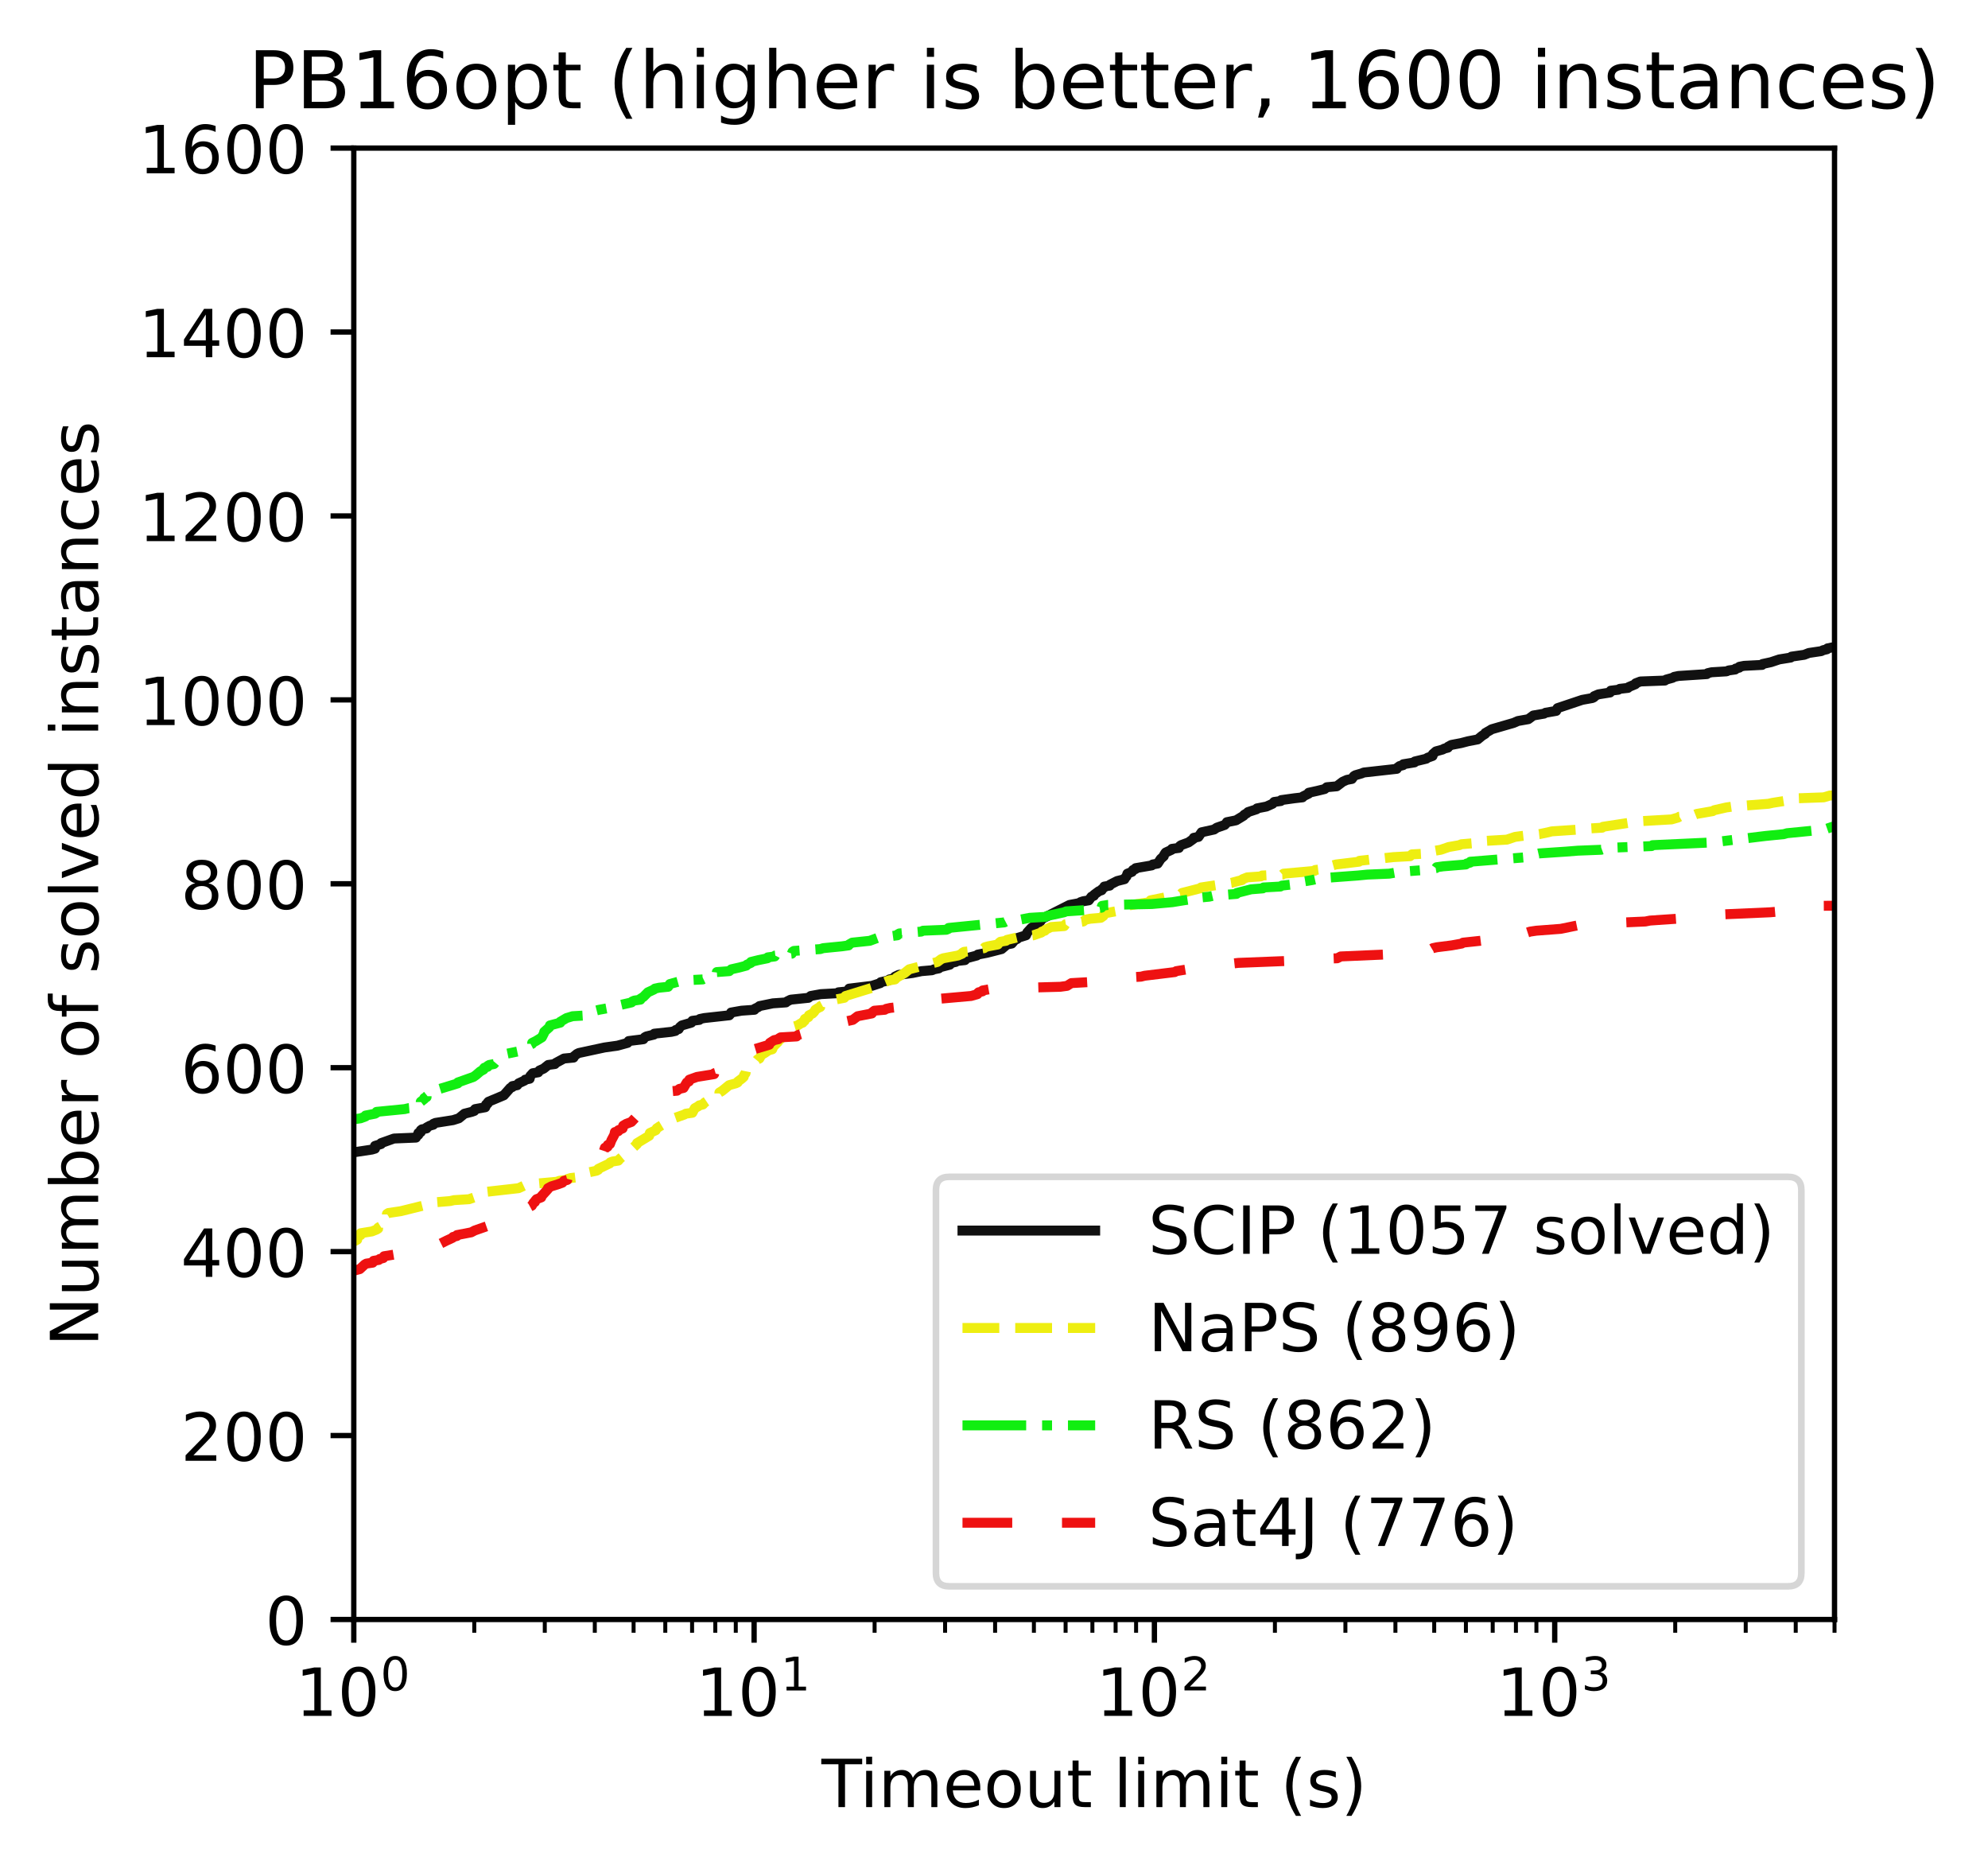 <?xml version="1.0"?>
 <!-- Created with matplotlib (https://matplotlib.org/) -->
<svg height="281.634" version="1.1" viewBox="0 0 299.662 281.634" width="299.662" xmlns="http://www.w3.org/2000/svg" xmlns:xlink="http://www.w3.org/1999/xlink"> <defs> <style type="text/css">
*{stroke-linecap:butt;stroke-linejoin:round;} </style> </defs> <g id="figure_1"> <g id="patch_1"> <path d="M 0 281.634 L 299.662 281.634 L 299.662 0 L 0 0 z
" style="fill:#ffffff;"></path> </g> <g id="axes_1"> <g id="patch_2"> <path d="M 53.328 244.078 L 276.528 244.078 L 276.528 22.318 L 53.328 22.318 z
" style="fill:#ffffff;"></path> </g> <g id="matplotlib.axis_1"> <g id="xtick_1"> <g id="line2d_1"> <defs> <path d="M 0 0 L 0 3.5 " id="md29f39946b" style="stroke:#000000;stroke-width:0.8;"></path> </defs> <g> <use style="stroke:#000000;stroke-width:0.8;" x="53.328" xlink:href="#md29f39946b" y="244.078"></use> </g> </g> <g id="text_1">  <defs> <path d="M 12.406 8.297 L 28.516 8.297 L 28.516 63.922 L 10.984 60.406 L 10.984 69.391 L 28.422 72.906 L 38.281 72.906 L 38.281 8.297 L 54.391 8.297 L 54.391 0 L 12.406 0 z
" id="DejaVuSans-49"></path> <path d="M 31.781 66.406 Q 24.172 66.406 20.328 58.906 Q 16.5 51.422 16.5 36.375 Q 16.5 21.391 20.328 13.891 Q 24.172 6.391 31.781 6.391 Q 39.453 6.391 43.281 13.891 Q 47.125 21.391 47.125 36.375 Q 47.125 51.422 43.281 58.906 Q 39.453 66.406 31.781 66.406 z
M 31.781 74.219 Q 44.047 74.219 50.516 64.516 Q 56.984 54.828 56.984 36.375 Q 56.984 17.969 50.516 8.266 Q 44.047 -1.422 31.781 -1.422 Q 19.531 -1.422 13.062 8.266 Q 6.594 17.969 6.594 36.375 Q 6.594 54.828 13.062 64.516 Q 19.531 74.219 31.781 74.219 z
" id="DejaVuSans-48"></path> </defs> <g transform="translate(44.528 258.677)scale(0.1 -0.1)"> <use transform="translate(0 0.766)" xlink:href="#DejaVuSans-49"></use> <use transform="translate(63.623 0.766)" xlink:href="#DejaVuSans-48"></use> <use transform="translate(128.203 39.047)scale(0.7)" xlink:href="#DejaVuSans-48"></use> </g> </g> </g> <g id="xtick_2"> <g id="line2d_2"> <g> <use style="stroke:#000000;stroke-width:0.8;" x="113.669" xlink:href="#md29f39946b" y="244.078"></use> </g> </g> <g id="text_2">  <g transform="translate(104.869 258.677)scale(0.1 -0.1)"> <use transform="translate(0 0.684)" xlink:href="#DejaVuSans-49"></use> <use transform="translate(63.623 0.684)" xlink:href="#DejaVuSans-48"></use> <use transform="translate(128.203 38.966)scale(0.7)" xlink:href="#DejaVuSans-49"></use> </g> </g> </g> <g id="xtick_3"> <g id="line2d_3"> <g> <use style="stroke:#000000;stroke-width:0.8;" x="174.01" xlink:href="#md29f39946b" y="244.078"></use> </g> </g> <g id="text_3">  <defs> <path d="M 19.188 8.297 L 53.609 8.297 L 53.609 0 L 7.328 0 L 7.328 8.297 Q 12.938 14.109 22.625 23.891 Q 32.328 33.688 34.812 36.531 Q 39.547 41.844 41.422 45.531 Q 43.312 49.219 43.312 52.781 Q 43.312 58.594 39.234 62.25 Q 35.156 65.922 28.609 65.922 Q 23.969 65.922 18.812 64.312 Q 13.672 62.703 7.812 59.422 L 7.812 69.391 Q 13.766 71.781 18.938 73 Q 24.125 74.219 28.422 74.219 Q 39.75 74.219 46.484 68.547 Q 53.219 62.891 53.219 53.422 Q 53.219 48.922 51.531 44.891 Q 49.859 40.875 45.406 35.406 Q 44.188 33.984 37.641 27.219 Q 31.109 20.453 19.188 8.297 z
" id="DejaVuSans-50"></path> </defs> <g transform="translate(165.21 258.677)scale(0.1 -0.1)"> <use transform="translate(0 0.766)" xlink:href="#DejaVuSans-49"></use> <use transform="translate(63.623 0.766)" xlink:href="#DejaVuSans-48"></use> <use transform="translate(128.203 39.047)scale(0.7)" xlink:href="#DejaVuSans-50"></use> </g> </g> </g> <g id="xtick_4"> <g id="line2d_4"> <g> <use style="stroke:#000000;stroke-width:0.8;" x="234.351" xlink:href="#md29f39946b" y="244.078"></use> </g> </g> <g id="text_4">  <defs> <path d="M 40.578 39.312 Q 47.656 37.797 51.625 33 Q 55.609 28.219 55.609 21.188 Q 55.609 10.406 48.188 4.484 Q 40.766 -1.422 27.094 -1.422 Q 22.516 -1.422 17.656 -0.516 Q 12.797 0.391 7.625 2.203 L 7.625 11.719 Q 11.719 9.328 16.594 8.109 Q 21.484 6.891 26.812 6.891 Q 36.078 6.891 40.938 10.547 Q 45.797 14.203 45.797 21.188 Q 45.797 27.641 41.281 31.266 Q 36.766 34.906 28.719 34.906 L 20.219 34.906 L 20.219 43.016 L 29.109 43.016 Q 36.375 43.016 40.234 45.922 Q 44.094 48.828 44.094 54.297 Q 44.094 59.906 40.109 62.906 Q 36.141 65.922 28.719 65.922 Q 24.656 65.922 20.016 65.031 Q 15.375 64.156 9.812 62.312 L 9.812 71.094 Q 15.438 72.656 20.344 73.438 Q 25.25 74.219 29.594 74.219 Q 40.828 74.219 47.359 69.109 Q 53.906 64.016 53.906 55.328 Q 53.906 49.266 50.438 45.094 Q 46.969 40.922 40.578 39.312 z
" id="DejaVuSans-51"></path> </defs> <g transform="translate(225.551 258.677)scale(0.1 -0.1)"> <use transform="translate(0 0.766)" xlink:href="#DejaVuSans-49"></use> <use transform="translate(63.623 0.766)" xlink:href="#DejaVuSans-48"></use> <use transform="translate(128.203 39.047)scale(0.7)" xlink:href="#DejaVuSans-51"></use> </g> </g> </g> <g id="xtick_5"> <g id="line2d_5"> <defs> <path d="M 0 0 L 0 2 " id="m0846cca6c0" style="stroke:#000000;stroke-width:0.6;"></path> </defs> <g> <use style="stroke:#000000;stroke-width:0.6;" x="71.493" xlink:href="#m0846cca6c0" y="244.078"></use> </g> </g> </g> <g id="xtick_6"> <g id="line2d_6"> <g> <use style="stroke:#000000;stroke-width:0.6;" x="82.118" xlink:href="#m0846cca6c0" y="244.078"></use> </g> </g> </g> <g id="xtick_7"> <g id="line2d_7"> <g> <use style="stroke:#000000;stroke-width:0.6;" x="89.657" xlink:href="#m0846cca6c0" y="244.078"></use> </g> </g> </g> <g id="xtick_8"> <g id="line2d_8"> <g> <use style="stroke:#000000;stroke-width:0.6;" x="95.505" xlink:href="#m0846cca6c0" y="244.078"></use> </g> </g> </g> <g id="xtick_9"> <g id="line2d_9"> <g> <use style="stroke:#000000;stroke-width:0.6;" x="100.283" xlink:href="#m0846cca6c0" y="244.078"></use> </g> </g> </g> <g id="xtick_10"> <g id="line2d_10"> <g> <use style="stroke:#000000;stroke-width:0.6;" x="104.322" xlink:href="#m0846cca6c0" y="244.078"></use> </g> </g> </g> <g id="xtick_11"> <g id="line2d_11"> <g> <use style="stroke:#000000;stroke-width:0.6;" x="107.822" xlink:href="#m0846cca6c0" y="244.078"></use> </g> </g> </g> <g id="xtick_12"> <g id="line2d_12"> <g> <use style="stroke:#000000;stroke-width:0.6;" x="110.908" xlink:href="#m0846cca6c0" y="244.078"></use> </g> </g> </g> <g id="xtick_13"> <g id="line2d_13"> <g> <use style="stroke:#000000;stroke-width:0.6;" x="131.834" xlink:href="#m0846cca6c0" y="244.078"></use> </g> </g> </g> <g id="xtick_14"> <g id="line2d_14"> <g> <use style="stroke:#000000;stroke-width:0.6;" x="142.459" xlink:href="#m0846cca6c0" y="244.078"></use> </g> </g> </g> <g id="xtick_15"> <g id="line2d_15"> <g> <use style="stroke:#000000;stroke-width:0.6;" x="149.998" xlink:href="#m0846cca6c0" y="244.078"></use> </g> </g> </g> <g id="xtick_16"> <g id="line2d_16"> <g> <use style="stroke:#000000;stroke-width:0.6;" x="155.846" xlink:href="#m0846cca6c0" y="244.078"></use> </g> </g> </g> <g id="xtick_17"> <g id="line2d_17"> <g> <use style="stroke:#000000;stroke-width:0.6;" x="160.624" xlink:href="#m0846cca6c0" y="244.078"></use> </g> </g> </g> <g id="xtick_18"> <g id="line2d_18"> <g> <use style="stroke:#000000;stroke-width:0.6;" x="164.663" xlink:href="#m0846cca6c0" y="244.078"></use> </g> </g> </g> <g id="xtick_19"> <g id="line2d_19"> <g> <use style="stroke:#000000;stroke-width:0.6;" x="168.163" xlink:href="#m0846cca6c0" y="244.078"></use> </g> </g> </g> <g id="xtick_20"> <g id="line2d_20"> <g> <use style="stroke:#000000;stroke-width:0.6;" x="171.249" xlink:href="#m0846cca6c0" y="244.078"></use> </g> </g> </g> <g id="xtick_21"> <g id="line2d_21"> <g> <use style="stroke:#000000;stroke-width:0.6;" x="192.175" xlink:href="#m0846cca6c0" y="244.078"></use> </g> </g> </g> <g id="xtick_22"> <g id="line2d_22"> <g> <use style="stroke:#000000;stroke-width:0.6;" x="202.8" xlink:href="#m0846cca6c0" y="244.078"></use> </g> </g> </g> <g id="xtick_23"> <g id="line2d_23"> <g> <use style="stroke:#000000;stroke-width:0.6;" x="210.339" xlink:href="#m0846cca6c0" y="244.078"></use> </g> </g> </g> <g id="xtick_24"> <g id="line2d_24"> <g> <use style="stroke:#000000;stroke-width:0.6;" x="216.187" xlink:href="#m0846cca6c0" y="244.078"></use> </g> </g> </g> <g id="xtick_25"> <g id="line2d_25"> <g> <use style="stroke:#000000;stroke-width:0.6;" x="220.965" xlink:href="#m0846cca6c0" y="244.078"></use> </g> </g> </g> <g id="xtick_26"> <g id="line2d_26"> <g> <use style="stroke:#000000;stroke-width:0.6;" x="225.005" xlink:href="#m0846cca6c0" y="244.078"></use> </g> </g> </g> <g id="xtick_27"> <g id="line2d_27"> <g> <use style="stroke:#000000;stroke-width:0.6;" x="228.504" xlink:href="#m0846cca6c0" y="244.078"></use> </g> </g> </g> <g id="xtick_28"> <g id="line2d_28"> <g> <use style="stroke:#000000;stroke-width:0.6;" x="231.59" xlink:href="#m0846cca6c0" y="244.078"></use> </g> </g> </g> <g id="xtick_29"> <g id="line2d_29"> <g> <use style="stroke:#000000;stroke-width:0.6;" x="252.516" xlink:href="#m0846cca6c0" y="244.078"></use> </g> </g> </g> <g id="xtick_30"> <g id="line2d_30"> <g> <use style="stroke:#000000;stroke-width:0.6;" x="263.142" xlink:href="#m0846cca6c0" y="244.078"></use> </g> </g> </g> <g id="xtick_31"> <g id="line2d_31"> <g> <use style="stroke:#000000;stroke-width:0.6;" x="270.68" xlink:href="#m0846cca6c0" y="244.078"></use> </g> </g> </g> <g id="xtick_32"> <g id="line2d_32"> <g> <use style="stroke:#000000;stroke-width:0.6;" x="276.528" xlink:href="#m0846cca6c0" y="244.078"></use> </g> </g> </g> <g id="text_5">  <defs> <path d="M -0.297 72.906 L 61.375 72.906 L 61.375 64.594 L 35.5 64.594 L 35.5 0 L 25.594 0 L 25.594 64.594 L -0.297 64.594 z
" id="DejaVuSans-84"></path> <path d="M 9.422 54.688 L 18.406 54.688 L 18.406 0 L 9.422 0 z
M 9.422 75.984 L 18.406 75.984 L 18.406 64.594 L 9.422 64.594 z
" id="DejaVuSans-105"></path> <path d="M 52 44.188 Q 55.375 50.25 60.062 53.125 Q 64.75 56 71.094 56 Q 79.641 56 84.281 50.016 Q 88.922 44.047 88.922 33.016 L 88.922 0 L 79.891 0 L 79.891 32.719 Q 79.891 40.578 77.094 44.375 Q 74.312 48.188 68.609 48.188 Q 61.625 48.188 57.562 43.547 Q 53.516 38.922 53.516 30.906 L 53.516 0 L 44.484 0 L 44.484 32.719 Q 44.484 40.625 41.703 44.406 Q 38.922 48.188 33.109 48.188 Q 26.219 48.188 22.156 43.531 Q 18.109 38.875 18.109 30.906 L 18.109 0 L 9.078 0 L 9.078 54.688 L 18.109 54.688 L 18.109 46.188 Q 21.188 51.219 25.484 53.609 Q 29.781 56 35.688 56 Q 41.656 56 45.828 52.969 Q 50 49.953 52 44.188 z
" id="DejaVuSans-109"></path> <path d="M 56.203 29.594 L 56.203 25.203 L 14.891 25.203 Q 15.484 15.922 20.484 11.062 Q 25.484 6.203 34.422 6.203 Q 39.594 6.203 44.453 7.469 Q 49.312 8.734 54.109 11.281 L 54.109 2.781 Q 49.266 0.734 44.188 -0.344 Q 39.109 -1.422 33.891 -1.422 Q 20.797 -1.422 13.156 6.188 Q 5.516 13.812 5.516 26.812 Q 5.516 40.234 12.766 48.109 Q 20.016 56 32.328 56 Q 43.359 56 49.781 48.891 Q 56.203 41.797 56.203 29.594 z
M 47.219 32.234 Q 47.125 39.594 43.094 43.984 Q 39.062 48.391 32.422 48.391 Q 24.906 48.391 20.391 44.141 Q 15.875 39.891 15.188 32.172 z
" id="DejaVuSans-101"></path> <path d="M 30.609 48.391 Q 23.391 48.391 19.188 42.75 Q 14.984 37.109 14.984 27.297 Q 14.984 17.484 19.156 11.844 Q 23.344 6.203 30.609 6.203 Q 37.797 6.203 41.984 11.859 Q 46.188 17.531 46.188 27.297 Q 46.188 37.016 41.984 42.703 Q 37.797 48.391 30.609 48.391 z
M 30.609 56 Q 42.328 56 49.016 48.375 Q 55.719 40.766 55.719 27.297 Q 55.719 13.875 49.016 6.219 Q 42.328 -1.422 30.609 -1.422 Q 18.844 -1.422 12.172 6.219 Q 5.516 13.875 5.516 27.297 Q 5.516 40.766 12.172 48.375 Q 18.844 56 30.609 56 z
" id="DejaVuSans-111"></path> <path d="M 8.5 21.578 L 8.5 54.688 L 17.484 54.688 L 17.484 21.922 Q 17.484 14.156 20.5 10.266 Q 23.531 6.391 29.594 6.391 Q 36.859 6.391 41.078 11.031 Q 45.312 15.672 45.312 23.688 L 45.312 54.688 L 54.297 54.688 L 54.297 0 L 45.312 0 L 45.312 8.406 Q 42.047 3.422 37.719 1 Q 33.406 -1.422 27.688 -1.422 Q 18.266 -1.422 13.375 4.438 Q 8.5 10.297 8.5 21.578 z
M 31.109 56 z
" id="DejaVuSans-117"></path> <path d="M 18.312 70.219 L 18.312 54.688 L 36.812 54.688 L 36.812 47.703 L 18.312 47.703 L 18.312 18.016 Q 18.312 11.328 20.141 9.422 Q 21.969 7.516 27.594 7.516 L 36.812 7.516 L 36.812 0 L 27.594 0 Q 17.188 0 13.234 3.875 Q 9.281 7.766 9.281 18.016 L 9.281 47.703 L 2.688 47.703 L 2.688 54.688 L 9.281 54.688 L 9.281 70.219 z
" id="DejaVuSans-116"></path> <path id="DejaVuSans-32"></path> <path d="M 9.422 75.984 L 18.406 75.984 L 18.406 0 L 9.422 0 z
" id="DejaVuSans-108"></path> <path d="M 31 75.875 Q 24.469 64.656 21.281 53.656 Q 18.109 42.672 18.109 31.391 Q 18.109 20.125 21.312 9.062 Q 24.516 -2 31 -13.188 L 23.188 -13.188 Q 15.875 -1.703 12.234 9.375 Q 8.594 20.453 8.594 31.391 Q 8.594 42.281 12.203 53.312 Q 15.828 64.359 23.188 75.875 z
" id="DejaVuSans-40"></path> <path d="M 44.281 53.078 L 44.281 44.578 Q 40.484 46.531 36.375 47.5 Q 32.281 48.484 27.875 48.484 Q 21.188 48.484 17.844 46.438 Q 14.5 44.391 14.5 40.281 Q 14.5 37.156 16.891 35.375 Q 19.281 33.594 26.516 31.984 L 29.594 31.297 Q 39.156 29.25 43.188 25.516 Q 47.219 21.781 47.219 15.094 Q 47.219 7.469 41.188 3.016 Q 35.156 -1.422 24.609 -1.422 Q 20.219 -1.422 15.453 -0.562 Q 10.688 0.297 5.422 2 L 5.422 11.281 Q 10.406 8.688 15.234 7.391 Q 20.062 6.109 24.812 6.109 Q 31.156 6.109 34.562 8.281 Q 37.984 10.453 37.984 14.406 Q 37.984 18.062 35.516 20.016 Q 33.062 21.969 24.703 23.781 L 21.578 24.516 Q 13.234 26.266 9.516 29.906 Q 5.812 33.547 5.812 39.891 Q 5.812 47.609 11.281 51.797 Q 16.75 56 26.812 56 Q 31.781 56 36.172 55.266 Q 40.578 54.547 44.281 53.078 z
" id="DejaVuSans-115"></path> <path d="M 8.016 75.875 L 15.828 75.875 Q 23.141 64.359 26.781 53.312 Q 30.422 42.281 30.422 31.391 Q 30.422 20.453 26.781 9.375 Q 23.141 -1.703 15.828 -13.188 L 8.016 -13.188 Q 14.5 -2 17.703 9.062 Q 20.906 20.125 20.906 31.391 Q 20.906 42.672 17.703 53.656 Q 14.5 64.656 8.016 75.875 z
" id="DejaVuSans-41"></path> </defs> <g transform="translate(123.824 272.355)scale(0.1 -0.1)"> <use xlink:href="#DejaVuSans-84"></use> <use x="57.959" xlink:href="#DejaVuSans-105"></use> <use x="85.742" xlink:href="#DejaVuSans-109"></use> <use x="183.154" xlink:href="#DejaVuSans-101"></use> <use x="244.678" xlink:href="#DejaVuSans-111"></use> <use x="305.859" xlink:href="#DejaVuSans-117"></use> <use x="369.238" xlink:href="#DejaVuSans-116"></use> <use x="408.447" xlink:href="#DejaVuSans-32"></use> <use x="440.234" xlink:href="#DejaVuSans-108"></use> <use x="468.018" xlink:href="#DejaVuSans-105"></use> <use x="495.801" xlink:href="#DejaVuSans-109"></use> <use x="593.213" xlink:href="#DejaVuSans-105"></use> <use x="620.996" xlink:href="#DejaVuSans-116"></use> <use x="660.205" xlink:href="#DejaVuSans-32"></use> <use x="691.992" xlink:href="#DejaVuSans-40"></use> <use x="731.006" xlink:href="#DejaVuSans-115"></use> <use x="783.105" xlink:href="#DejaVuSans-41"></use> </g> </g> </g> <g id="matplotlib.axis_2"> <g id="ytick_1"> <g id="line2d_33"> <defs> <path d="M 0 0 L -3.5 0 " id="m4169f3f3a6" style="stroke:#000000;stroke-width:0.8;"></path> </defs> <g> <use style="stroke:#000000;stroke-width:0.8;" x="53.328" xlink:href="#m4169f3f3a6" y="244.078"></use> </g> </g> <g id="text_6">  <g transform="translate(39.966 247.877)scale(0.1 -0.1)"> <use xlink:href="#DejaVuSans-48"></use> </g> </g> </g> <g id="ytick_2"> <g id="line2d_34"> <g> <use style="stroke:#000000;stroke-width:0.8;" x="53.328" xlink:href="#m4169f3f3a6" y="216.358"></use> </g> </g> <g id="text_7">  <g transform="translate(27.241 220.157)scale(0.1 -0.1)"> <use xlink:href="#DejaVuSans-50"></use> <use x="63.623" xlink:href="#DejaVuSans-48"></use> <use x="127.246" xlink:href="#DejaVuSans-48"></use> </g> </g> </g> <g id="ytick_3"> <g id="line2d_35"> <g> <use style="stroke:#000000;stroke-width:0.8;" x="53.328" xlink:href="#m4169f3f3a6" y="188.638"></use> </g> </g> <g id="text_8">  <defs> <path d="M 37.797 64.312 L 12.891 25.391 L 37.797 25.391 z
M 35.203 72.906 L 47.609 72.906 L 47.609 25.391 L 58.016 25.391 L 58.016 17.188 L 47.609 17.188 L 47.609 0 L 37.797 0 L 37.797 17.188 L 4.891 17.188 L 4.891 26.703 z
" id="DejaVuSans-52"></path> </defs> <g transform="translate(27.241 192.437)scale(0.1 -0.1)"> <use xlink:href="#DejaVuSans-52"></use> <use x="63.623" xlink:href="#DejaVuSans-48"></use> <use x="127.246" xlink:href="#DejaVuSans-48"></use> </g> </g> </g> <g id="ytick_4"> <g id="line2d_36"> <g> <use style="stroke:#000000;stroke-width:0.8;" x="53.328" xlink:href="#m4169f3f3a6" y="160.918"></use> </g> </g> <g id="text_9">  <defs> <path d="M 33.016 40.375 Q 26.375 40.375 22.484 35.828 Q 18.609 31.297 18.609 23.391 Q 18.609 15.531 22.484 10.953 Q 26.375 6.391 33.016 6.391 Q 39.656 6.391 43.531 10.953 Q 47.406 15.531 47.406 23.391 Q 47.406 31.297 43.531 35.828 Q 39.656 40.375 33.016 40.375 z
M 52.594 71.297 L 52.594 62.312 Q 48.875 64.062 45.094 64.984 Q 41.312 65.922 37.594 65.922 Q 27.828 65.922 22.672 59.328 Q 17.531 52.734 16.797 39.406 Q 19.672 43.656 24.016 45.922 Q 28.375 48.188 33.594 48.188 Q 44.578 48.188 50.953 41.516 Q 57.328 34.859 57.328 23.391 Q 57.328 12.156 50.688 5.359 Q 44.047 -1.422 33.016 -1.422 Q 20.359 -1.422 13.672 8.266 Q 6.984 17.969 6.984 36.375 Q 6.984 53.656 15.188 63.938 Q 23.391 74.219 37.203 74.219 Q 40.922 74.219 44.703 73.484 Q 48.484 72.75 52.594 71.297 z
" id="DejaVuSans-54"></path> </defs> <g transform="translate(27.241 164.717)scale(0.1 -0.1)"> <use xlink:href="#DejaVuSans-54"></use> <use x="63.623" xlink:href="#DejaVuSans-48"></use> <use x="127.246" xlink:href="#DejaVuSans-48"></use> </g> </g> </g> <g id="ytick_5"> <g id="line2d_37"> <g> <use style="stroke:#000000;stroke-width:0.8;" x="53.328" xlink:href="#m4169f3f3a6" y="133.198"></use> </g> </g> <g id="text_10">  <defs> <path d="M 31.781 34.625 Q 24.75 34.625 20.719 30.859 Q 16.703 27.094 16.703 20.516 Q 16.703 13.922 20.719 10.156 Q 24.75 6.391 31.781 6.391 Q 38.812 6.391 42.859 10.172 Q 46.922 13.969 46.922 20.516 Q 46.922 27.094 42.891 30.859 Q 38.875 34.625 31.781 34.625 z
M 21.922 38.812 Q 15.578 40.375 12.031 44.719 Q 8.5 49.078 8.5 55.328 Q 8.5 64.062 14.719 69.141 Q 20.953 74.219 31.781 74.219 Q 42.672 74.219 48.875 69.141 Q 55.078 64.062 55.078 55.328 Q 55.078 49.078 51.531 44.719 Q 48 40.375 41.703 38.812 Q 48.828 37.156 52.797 32.312 Q 56.781 27.484 56.781 20.516 Q 56.781 9.906 50.312 4.234 Q 43.844 -1.422 31.781 -1.422 Q 19.734 -1.422 13.25 4.234 Q 6.781 9.906 6.781 20.516 Q 6.781 27.484 10.781 32.312 Q 14.797 37.156 21.922 38.812 z
M 18.312 54.391 Q 18.312 48.734 21.844 45.562 Q 25.391 42.391 31.781 42.391 Q 38.141 42.391 41.719 45.562 Q 45.312 48.734 45.312 54.391 Q 45.312 60.062 41.719 63.234 Q 38.141 66.406 31.781 66.406 Q 25.391 66.406 21.844 63.234 Q 18.312 60.062 18.312 54.391 z
" id="DejaVuSans-56"></path> </defs> <g transform="translate(27.241 136.997)scale(0.1 -0.1)"> <use xlink:href="#DejaVuSans-56"></use> <use x="63.623" xlink:href="#DejaVuSans-48"></use> <use x="127.246" xlink:href="#DejaVuSans-48"></use> </g> </g> </g> <g id="ytick_6"> <g id="line2d_38"> <g> <use style="stroke:#000000;stroke-width:0.8;" x="53.328" xlink:href="#m4169f3f3a6" y="105.478"></use> </g> </g> <g id="text_11">  <g transform="translate(20.878 109.277)scale(0.1 -0.1)"> <use xlink:href="#DejaVuSans-49"></use> <use x="63.623" xlink:href="#DejaVuSans-48"></use> <use x="127.246" xlink:href="#DejaVuSans-48"></use> <use x="190.869" xlink:href="#DejaVuSans-48"></use> </g> </g> </g> <g id="ytick_7"> <g id="line2d_39"> <g> <use style="stroke:#000000;stroke-width:0.8;" x="53.328" xlink:href="#m4169f3f3a6" y="77.758"></use> </g> </g> <g id="text_12">  <g transform="translate(20.878 81.557)scale(0.1 -0.1)"> <use xlink:href="#DejaVuSans-49"></use> <use x="63.623" xlink:href="#DejaVuSans-50"></use> <use x="127.246" xlink:href="#DejaVuSans-48"></use> <use x="190.869" xlink:href="#DejaVuSans-48"></use> </g> </g> </g> <g id="ytick_8"> <g id="line2d_40"> <g> <use style="stroke:#000000;stroke-width:0.8;" x="53.328" xlink:href="#m4169f3f3a6" y="50.038"></use> </g> </g> <g id="text_13">  <g transform="translate(20.878 53.837)scale(0.1 -0.1)"> <use xlink:href="#DejaVuSans-49"></use> <use x="63.623" xlink:href="#DejaVuSans-52"></use> <use x="127.246" xlink:href="#DejaVuSans-48"></use> <use x="190.869" xlink:href="#DejaVuSans-48"></use> </g> </g> </g> <g id="ytick_9"> <g id="line2d_41"> <g> <use style="stroke:#000000;stroke-width:0.8;" x="53.328" xlink:href="#m4169f3f3a6" y="22.318"></use> </g> </g> <g id="text_14">  <g transform="translate(20.878 26.117)scale(0.1 -0.1)"> <use xlink:href="#DejaVuSans-49"></use> <use x="63.623" xlink:href="#DejaVuSans-54"></use> <use x="127.246" xlink:href="#DejaVuSans-48"></use> <use x="190.869" xlink:href="#DejaVuSans-48"></use> </g> </g> </g> <g id="text_15">  <defs> <path d="M 9.812 72.906 L 23.094 72.906 L 55.422 11.922 L 55.422 72.906 L 64.984 72.906 L 64.984 0 L 51.703 0 L 19.391 60.984 L 19.391 0 L 9.812 0 z
" id="DejaVuSans-78"></path> <path d="M 48.688 27.297 Q 48.688 37.203 44.609 42.844 Q 40.531 48.484 33.406 48.484 Q 26.266 48.484 22.188 42.844 Q 18.109 37.203 18.109 27.297 Q 18.109 17.391 22.188 11.75 Q 26.266 6.109 33.406 6.109 Q 40.531 6.109 44.609 11.75 Q 48.688 17.391 48.688 27.297 z
M 18.109 46.391 Q 20.953 51.266 25.266 53.625 Q 29.594 56 35.594 56 Q 45.562 56 51.781 48.094 Q 58.016 40.188 58.016 27.297 Q 58.016 14.406 51.781 6.484 Q 45.562 -1.422 35.594 -1.422 Q 29.594 -1.422 25.266 0.953 Q 20.953 3.328 18.109 8.203 L 18.109 0 L 9.078 0 L 9.078 75.984 L 18.109 75.984 z
" id="DejaVuSans-98"></path> <path d="M 41.109 46.297 Q 39.594 47.172 37.812 47.578 Q 36.031 48 33.891 48 Q 26.266 48 22.188 43.047 Q 18.109 38.094 18.109 28.812 L 18.109 0 L 9.078 0 L 9.078 54.688 L 18.109 54.688 L 18.109 46.188 Q 20.953 51.172 25.484 53.578 Q 30.031 56 36.531 56 Q 37.453 56 38.578 55.875 Q 39.703 55.766 41.062 55.516 z
" id="DejaVuSans-114"></path> <path d="M 37.109 75.984 L 37.109 68.5 L 28.516 68.5 Q 23.688 68.5 21.797 66.547 Q 19.922 64.594 19.922 59.516 L 19.922 54.688 L 34.719 54.688 L 34.719 47.703 L 19.922 47.703 L 19.922 0 L 10.891 0 L 10.891 47.703 L 2.297 47.703 L 2.297 54.688 L 10.891 54.688 L 10.891 58.5 Q 10.891 67.625 15.141 71.797 Q 19.391 75.984 28.609 75.984 z
" id="DejaVuSans-102"></path> <path d="M 2.984 54.688 L 12.5 54.688 L 29.594 8.797 L 46.688 54.688 L 56.203 54.688 L 35.688 0 L 23.484 0 z
" id="DejaVuSans-118"></path> <path d="M 45.406 46.391 L 45.406 75.984 L 54.391 75.984 L 54.391 0 L 45.406 0 L 45.406 8.203 Q 42.578 3.328 38.25 0.953 Q 33.938 -1.422 27.875 -1.422 Q 17.969 -1.422 11.734 6.484 Q 5.516 14.406 5.516 27.297 Q 5.516 40.188 11.734 48.094 Q 17.969 56 27.875 56 Q 33.938 56 38.25 53.625 Q 42.578 51.266 45.406 46.391 z
M 14.797 27.297 Q 14.797 17.391 18.875 11.75 Q 22.953 6.109 30.078 6.109 Q 37.203 6.109 41.297 11.75 Q 45.406 17.391 45.406 27.297 Q 45.406 37.203 41.297 42.844 Q 37.203 48.484 30.078 48.484 Q 22.953 48.484 18.875 42.844 Q 14.797 37.203 14.797 27.297 z
" id="DejaVuSans-100"></path> <path d="M 54.891 33.016 L 54.891 0 L 45.906 0 L 45.906 32.719 Q 45.906 40.484 42.875 44.328 Q 39.844 48.188 33.797 48.188 Q 26.516 48.188 22.312 43.547 Q 18.109 38.922 18.109 30.906 L 18.109 0 L 9.078 0 L 9.078 54.688 L 18.109 54.688 L 18.109 46.188 Q 21.344 51.125 25.703 53.562 Q 30.078 56 35.797 56 Q 45.219 56 50.047 50.172 Q 54.891 44.344 54.891 33.016 z
" id="DejaVuSans-110"></path> <path d="M 34.281 27.484 Q 23.391 27.484 19.188 25 Q 14.984 22.516 14.984 16.5 Q 14.984 11.719 18.141 8.906 Q 21.297 6.109 26.703 6.109 Q 34.188 6.109 38.703 11.406 Q 43.219 16.703 43.219 25.484 L 43.219 27.484 z
M 52.203 31.203 L 52.203 0 L 43.219 0 L 43.219 8.297 Q 40.141 3.328 35.547 0.953 Q 30.953 -1.422 24.312 -1.422 Q 15.922 -1.422 10.953 3.297 Q 6 8.016 6 15.922 Q 6 25.141 12.172 29.828 Q 18.359 34.516 30.609 34.516 L 43.219 34.516 L 43.219 35.406 Q 43.219 41.609 39.141 45 Q 35.062 48.391 27.688 48.391 Q 23 48.391 18.547 47.266 Q 14.109 46.141 10.016 43.891 L 10.016 52.203 Q 14.938 54.109 19.578 55.047 Q 24.219 56 28.609 56 Q 40.484 56 46.344 49.844 Q 52.203 43.703 52.203 31.203 z
" id="DejaVuSans-97"></path> <path d="M 48.781 52.594 L 48.781 44.188 Q 44.969 46.297 41.141 47.344 Q 37.312 48.391 33.406 48.391 Q 24.656 48.391 19.812 42.844 Q 14.984 37.312 14.984 27.297 Q 14.984 17.281 19.812 11.734 Q 24.656 6.203 33.406 6.203 Q 37.312 6.203 41.141 7.25 Q 44.969 8.297 48.781 10.406 L 48.781 2.094 Q 45.016 0.344 40.984 -0.531 Q 36.969 -1.422 32.422 -1.422 Q 20.062 -1.422 12.781 6.344 Q 5.516 14.109 5.516 27.297 Q 5.516 40.672 12.859 48.328 Q 20.219 56 33.016 56 Q 37.156 56 41.109 55.141 Q 45.062 54.297 48.781 52.594 z
" id="DejaVuSans-99"></path> </defs> <g transform="translate(14.798 202.92)rotate(-90)scale(0.1 -0.1)"> <use xlink:href="#DejaVuSans-78"></use> <use x="74.805" xlink:href="#DejaVuSans-117"></use> <use x="138.184" xlink:href="#DejaVuSans-109"></use> <use x="235.596" xlink:href="#DejaVuSans-98"></use> <use x="299.072" xlink:href="#DejaVuSans-101"></use> <use x="360.596" xlink:href="#DejaVuSans-114"></use> <use x="401.709" xlink:href="#DejaVuSans-32"></use> <use x="433.496" xlink:href="#DejaVuSans-111"></use> <use x="494.678" xlink:href="#DejaVuSans-102"></use> <use x="529.883" xlink:href="#DejaVuSans-32"></use> <use x="561.67" xlink:href="#DejaVuSans-115"></use> <use x="613.77" xlink:href="#DejaVuSans-111"></use> <use x="674.951" xlink:href="#DejaVuSans-108"></use> <use x="702.734" xlink:href="#DejaVuSans-118"></use> <use x="761.914" xlink:href="#DejaVuSans-101"></use> <use x="823.438" xlink:href="#DejaVuSans-100"></use> <use x="886.914" xlink:href="#DejaVuSans-32"></use> <use x="918.701" xlink:href="#DejaVuSans-105"></use> <use x="946.484" xlink:href="#DejaVuSans-110"></use> <use x="1009.863" xlink:href="#DejaVuSans-115"></use> <use x="1061.963" xlink:href="#DejaVuSans-116"></use> <use x="1101.172" xlink:href="#DejaVuSans-97"></use> <use x="1162.451" xlink:href="#DejaVuSans-110"></use> <use x="1225.83" xlink:href="#DejaVuSans-99"></use> <use x="1280.811" xlink:href="#DejaVuSans-101"></use> <use x="1342.334" xlink:href="#DejaVuSans-115"></use> </g> </g> </g> <g id="line2d_42"> <path clip-path="url(#p4fa33e2ad4)" d="M 52.799 173.808 L 53.328 173.669 L 56.063 173.254 L 56.531 173.115 L 56.531 172.699 L 57.443 172.422 L 57.443 172.283 L 59.385 171.59 L 62.701 171.452 L 62.701 171.313 L 63.065 171.036 L 63.065 170.759 L 63.424 170.62 L 63.424 170.343 L 63.602 170.204 L 64.301 170.066 L 64.301 169.927 L 64.813 169.65 L 65.315 169.511 L 65.315 169.373 L 65.645 169.234 L 68.291 168.818 L 69.165 168.541 L 70.01 167.848 L 71.097 167.571 L 71.493 167.432 L 71.493 167.294 L 71.623 167.155 L 73.143 166.878 L 73.266 166.601 L 73.266 166.462 L 73.509 166.324 L 73.509 166.185 L 73.63 166.046 L 75.941 165.076 L 76.918 163.967 L 77.235 163.829 L 77.235 163.69 L 77.962 163.552 L 78.166 163.274 L 79.064 162.859 L 79.162 162.72 L 79.838 162.581 L 79.933 162.166 L 80.31 161.75 L 81.139 161.611 L 81.32 161.334 L 81.943 161.057 L 82.637 160.502 L 83.645 160.364 L 83.727 160.225 L 85.01 159.532 L 86.456 159.394 L 86.456 159.255 L 86.969 158.839 L 87.258 158.701 L 91.122 157.869 L 93.091 157.592 L 94.598 157.176 L 94.761 156.899 L 96.982 156.622 L 97.18 156.344 L 97.424 156.206 L 98.568 155.929 L 98.615 155.79 L 101.184 155.513 L 101.81 155.374 L 101.851 155.236 L 102.299 155.097 L 102.461 154.82 L 102.78 154.543 L 104.21 154.127 L 104.36 153.85 L 105.422 153.711 L 105.494 153.572 L 106.165 153.434 L 109.929 153.018 L 110.17 152.741 L 110.2 152.602 L 111.767 152.325 L 113.722 152.186 L 113.748 152.048 L 114.316 151.771 L 114.469 151.632 L 116.498 151.216 L 118.469 151.078 L 118.621 150.939 L 119.179 150.662 L 121.862 150.385 L 122.204 150.107 L 123.73 149.83 L 126.231 149.692 L 126.376 149.553 L 127.79 149.414 L 127.973 149.137 L 127.988 148.999 L 131.411 148.583 L 132.697 148.167 L 132.761 148.028 L 133.984 147.751 L 134.056 147.613 L 134.686 147.474 L 134.897 147.197 L 135.485 146.92 L 137.566 146.642 L 138.9 146.365 L 140.501 146.227 L 140.81 146.088 L 141.517 145.949 L 141.571 145.811 L 143.166 145.395 L 143.411 145.118 L 144.06 144.979 L 144.175 144.841 L 145.453 144.702 L 145.685 144.425 L 147.237 144.009 L 147.382 143.87 L 148.805 143.593 L 150.976 143.039 L 151.79 142.346 L 152.502 142.207 L 152.974 141.653 L 153.328 141.514 L 153.334 141.376 L 154.656 140.96 L 154.836 140.544 L 155.466 139.851 L 155.872 139.574 L 156.707 139.019 L 157.099 138.465 L 161.207 136.386 L 162.701 136.109 L 162.858 135.97 L 163.268 135.832 L 164.119 135.693 L 164.525 135.139 L 164.887 135 L 164.902 134.861 L 165.652 134.307 L 166.059 134.168 L 166.081 134.03 L 166.436 133.753 L 166.457 133.614 L 167.277 133.475 L 167.307 133.337 L 168.398 132.782 L 169.501 132.505 L 169.544 132.367 L 169.798 132.089 L 169.939 131.674 L 170.631 131.396 L 170.785 131.119 L 171.159 130.981 L 171.182 130.842 L 173.617 130.426 L 173.755 130.288 L 174.506 130.149 L 174.957 129.456 L 175.423 129.04 L 175.443 128.902 L 175.611 128.624 L 175.715 128.486 L 176.608 128.07 L 176.651 127.931 L 177.705 127.793 L 177.837 127.516 L 178.026 127.377 L 179.157 126.961 L 179.929 126.407 L 179.94 126.268 L 180.651 126.13 L 181.121 125.437 L 183.003 125.021 L 183.407 124.744 L 184.601 124.328 L 184.857 124.051 L 184.933 123.912 L 186.316 123.635 L 187.454 122.942 L 187.542 122.803 L 187.999 122.526 L 188.123 122.387 L 189.399 121.972 L 189.475 121.833 L 190.897 121.556 L 191.82 121.14 L 192.063 120.863 L 193.07 120.724 L 193.118 120.586 L 195.12 120.308 L 196.336 120.17 L 196.409 120.031 L 197.258 119.615 L 197.266 119.477 L 198.527 119.2 L 199.671 118.922 L 199.992 118.645 L 201.488 118.507 L 202.406 117.814 L 203.031 117.536 L 203.773 117.398 L 204.072 116.982 L 204.289 116.843 L 205.237 116.566 L 205.572 116.428 L 210.549 115.873 L 210.591 115.735 L 210.965 115.457 L 211.493 115.319 L 211.522 115.18 L 213.214 114.903 L 213.262 114.764 L 214.99 114.349 L 215.161 114.21 L 215.938 113.933 L 215.979 113.656 L 216.452 113.24 L 217.457 112.963 L 217.701 112.824 L 218.247 112.685 L 218.264 112.547 L 218.773 112.27 L 220.234 111.992 L 221.294 111.715 L 222.74 111.438 L 223.414 110.884 L 223.867 110.606 L 223.893 110.468 L 224.624 110.052 L 224.836 109.913 L 228.177 108.943 L 228.803 108.666 L 230.374 108.389 L 231.123 107.834 L 232.741 107.557 L 232.971 107.419 L 234.58 107.141 L 234.771 106.726 L 238.495 105.478 L 240.038 105.201 L 240.286 105.062 L 240.29 104.924 L 240.942 104.647 L 242.689 104.369 L 242.799 104.092 L 243.94 103.954 L 244.154 103.815 L 245.395 103.676 L 245.52 103.538 L 246.512 103.122 L 246.551 102.983 L 247.269 102.706 L 250.961 102.568 L 251.127 102.429 L 252.131 102.152 L 252.348 102.013 L 253.017 101.875 L 257.278 101.597 L 257.402 101.459 L 257.986 101.32 L 260.248 101.182 L 260.565 101.043 L 261.558 100.904 L 261.616 100.766 L 262.165 100.627 L 262.188 100.489 L 262.898 100.35 L 265.611 100.211 L 265.677 100.073 L 266.953 99.796 L 268.199 99.38 L 269.923 99.103 L 270.037 98.964 L 271.958 98.687 L 272.665 98.41 L 274.534 98.132 L 274.799 97.994 L 275.383 97.855 L 275.473 97.717 L 276.149 97.578 L 294.693 97.439 L 294.693 97.439 " style="fill:none;stroke:#111111;stroke-linecap:square;stroke-width:1.5;"></path> </g> <g id="line2d_43"> <path clip-path="url(#p4fa33e2ad4)" d="M 53.065 187.252 L 53.847 186.836 L 53.847 186.282 L 54.356 186.143 L 54.356 185.866 L 56.063 185.589 L 56.762 185.312 L 56.991 185.173 L 56.991 185.035 L 57.443 184.757 L 57.443 184.48 L 57.666 184.342 L 57.666 184.203 L 57.887 184.064 L 57.887 183.51 L 58.323 183.371 L 58.323 182.956 L 58.539 182.817 L 60.404 182.54 L 63.778 181.708 L 64.473 181.292 L 67.843 181.015 L 68.439 180.877 L 70.694 180.738 L 71.493 180.461 L 72.52 180.184 L 72.646 180.045 L 73.266 179.768 L 73.266 179.629 L 78.166 179.075 L 79.357 178.52 L 83.973 178.105 L 84.296 177.966 L 85.398 177.827 L 85.552 177.689 L 86.008 177.55 L 87.186 177.412 L 87.258 177.273 L 88.587 176.719 L 89.918 176.441 L 90.176 176.303 L 90.176 176.164 L 91.915 175.333 L 91.975 175.194 L 92.333 175.055 L 93.205 174.917 L 93.433 174.64 L 93.772 174.362 L 94.598 173.808 L 95.029 173.531 L 95.135 173.254 L 96.024 172.422 L 96.024 172.283 L 97.859 171.175 L 97.955 170.759 L 98.846 170.343 L 98.984 170.066 L 99.394 169.789 L 100.543 169.096 L 101.142 168.818 L 101.561 168.541 L 103.135 167.987 L 103.369 167.848 L 104.36 167.71 L 104.731 167.017 L 105.242 166.739 L 105.386 166.601 L 105.955 166.462 L 106.2 166.185 L 107.023 165.631 L 107.854 165.492 L 107.92 165.353 L 108.276 165.076 L 108.437 164.799 L 108.437 164.66 L 108.881 164.383 L 109.899 163.552 L 110.908 163.274 L 111.198 163.136 L 111.227 162.997 L 111.796 162.581 L 112.103 162.304 L 112.159 162.027 L 112.38 161.75 L 112.463 161.334 L 113.033 161.057 L 114.188 159.671 L 114.469 159.532 L 114.621 159.255 L 114.798 158.978 L 115.27 158.701 L 115.879 158.285 L 116.404 158.146 L 116.569 157.73 L 117.263 157.037 L 117.309 156.899 L 117.626 156.622 L 118.14 156.067 L 118.382 155.79 L 118.534 155.374 L 119.306 154.82 L 120.241 154.543 L 120.665 154.265 L 121.004 154.127 L 121.044 153.988 L 121.28 153.85 L 121.319 153.572 L 121.862 153.295 L 121.938 153.018 L 122.487 152.741 L 122.748 152.464 L 122.895 152.186 L 123.334 151.909 L 123.64 151.771 L 123.676 151.632 L 124.711 151.078 L 125.64 150.8 L 125.822 150.662 L 127.265 150.385 L 127.451 150.107 L 132.404 148.583 L 132.57 148.444 L 132.975 148.306 L 133 148.167 L 133.668 147.89 L 134.032 147.751 L 134.909 147.613 L 135.164 147.335 L 136.37 146.642 L 137.045 146.088 L 141.298 144.979 L 141.858 144.563 L 142.178 144.425 L 144.395 144.009 L 145.036 143.732 L 145.076 143.593 L 145.32 143.455 L 146.641 143.316 L 146.648 143.177 L 148.342 142.9 L 148.453 142.762 L 148.949 142.623 L 150.408 142.346 L 150.626 142.069 L 150.811 141.93 L 151.642 141.791 L 151.777 141.653 L 153.552 141.237 L 155.762 140.96 L 156.969 140.544 L 157.054 140.405 L 157.506 140.267 L 157.57 140.128 L 158.443 139.712 L 160.413 139.574 L 160.611 139.297 L 163.28 138.881 L 163.64 138.604 L 164.328 138.465 L 165.928 138.326 L 166.317 138.049 L 166.422 137.772 L 166.607 137.633 L 168.13 137.356 L 169.569 136.802 L 169.736 136.525 L 171.464 136.247 L 173.325 135.97 L 173.419 135.693 L 176.835 135 L 178.026 134.723 L 178.161 134.584 L 180.876 133.891 L 181.035 133.753 L 185.615 133.06 L 186.627 132.782 L 187.214 132.644 L 187.308 132.505 L 188.014 132.228 L 190.045 132.089 L 190.246 131.951 L 193.313 131.812 L 193.472 131.674 L 198.126 131.258 L 198.248 131.119 L 199.492 130.981 L 199.839 130.703 L 201.388 130.288 L 204.846 129.872 L 204.921 129.733 L 210.014 129.179 L 212.55 129.04 L 212.829 128.763 L 215.389 128.624 L 215.543 128.347 L 217.176 128.07 L 218.385 127.654 L 219.965 127.377 L 220.28 127.238 L 221.916 127.1 L 222.435 126.823 L 227.134 126.545 L 228.37 126.13 L 229.407 125.991 L 232.038 125.714 L 233.357 125.437 L 233.906 125.298 L 238.022 125.021 L 239.219 124.882 L 241.502 124.744 L 241.625 124.605 L 247.09 123.773 L 251.956 123.496 L 252.923 123.219 L 253.157 123.08 L 255.429 122.803 L 255.775 122.665 L 258.166 122.249 L 258.388 122.11 L 260.213 121.694 L 261.18 121.556 L 266.561 121.14 L 267.174 121.001 L 268.926 120.724 L 269.394 120.447 L 271.094 120.308 L 274.894 120.17 L 275.843 119.893 L 294.693 119.754 L 294.693 119.754 " style="fill:none;stroke:#eeee11;stroke-dasharray:5.55,2.4;stroke-dashoffset:0;stroke-width:1.5;"></path> </g> <g id="line2d_44"> <path clip-path="url(#p4fa33e2ad4)" d="M 52.53 168.818 L 54.356 168.541 L 55.101 168.264 L 55.101 168.125 L 56.531 167.848 L 56.762 167.71 L 56.762 167.571 L 60.998 167.155 L 61.578 167.017 L 63.245 166.878 L 63.245 166.601 L 63.424 166.324 L 63.424 166.046 L 63.954 165.631 L 63.954 165.492 L 64.301 165.353 L 64.301 165.215 L 64.813 164.799 L 65.645 164.66 L 65.645 164.522 L 66.292 164.245 L 66.292 164.106 L 69.021 163.274 L 69.021 163.136 L 71.361 162.304 L 71.753 162.027 L 72.394 161.473 L 72.896 161.195 L 72.896 161.057 L 73.02 160.918 L 73.509 160.78 L 73.509 160.641 L 73.751 160.502 L 74.462 160.364 L 74.811 159.948 L 75.607 159.532 L 75.607 159.394 L 76.161 158.978 L 76.27 158.839 L 78.267 158.423 L 78.569 158.285 L 78.569 158.146 L 79.162 157.869 L 80.216 157.315 L 80.216 157.176 L 80.774 156.899 L 81.678 156.344 L 82.031 155.651 L 82.031 155.513 L 82.808 154.82 L 82.893 154.543 L 84.457 154.127 L 84.457 153.988 L 85.398 153.434 L 86.307 153.157 L 88.655 153.018 L 88.791 152.741 L 89.194 152.464 L 90.304 152.186 L 93.32 151.632 L 93.377 151.493 L 95.188 151.078 L 95.294 150.939 L 95.609 150.8 L 96.533 150.662 L 96.533 150.523 L 96.982 150.246 L 97.667 149.553 L 98.568 149.137 L 98.708 148.999 L 99.349 148.86 L 100.716 148.721 L 100.972 148.306 L 102.461 147.89 L 103.291 147.751 L 105.92 147.613 L 106.786 147.197 L 107.292 147.058 L 107.359 146.92 L 108.017 146.781 L 108.05 146.504 L 109.929 146.365 L 110.23 146.088 L 111.456 145.811 L 112.49 145.534 L 112.572 145.395 L 113.193 145.118 L 113.193 144.979 L 114.316 144.702 L 115.686 144.425 L 115.735 144.286 L 116.779 144.148 L 116.849 144.009 L 119.349 143.732 L 119.454 143.455 L 119.663 143.316 L 123.64 143.039 L 124.084 142.9 L 126.903 142.623 L 127.912 142.484 L 127.973 142.346 L 128.454 142.069 L 131.103 141.791 L 132.224 141.376 L 135.279 140.96 L 135.313 140.821 L 135.565 140.683 L 138.85 140.405 L 139.139 140.267 L 142.642 140.128 L 142.97 139.99 L 142.987 139.851 L 151.376 139.019 L 151.642 138.881 L 153.78 138.604 L 155.209 138.326 L 157.57 138.188 L 157.829 138.049 L 160.391 137.495 L 160.707 137.356 L 164.839 137.079 L 165.208 136.94 L 166.017 136.802 L 166.113 136.525 L 166.987 136.386 L 173.633 136.247 L 176.722 135.97 L 178.414 135.693 L 179.361 135.554 L 179.378 135.416 L 182.276 135.139 L 182.88 135 L 186.383 134.723 L 186.415 134.584 L 188.596 134.03 L 190.35 133.891 L 190.456 133.753 L 193 133.614 L 193.214 133.475 L 195.625 133.198 L 196.076 132.921 L 197.742 132.644 L 199.004 132.367 L 204.684 131.951 L 206.11 131.812 L 209.412 131.674 L 211.011 131.396 L 214.738 131.119 L 216.448 130.842 L 216.546 130.703 L 217.545 130.565 L 220.957 130.288 L 221.075 130.149 L 221.599 130.01 L 221.63 129.872 L 230.27 129.179 L 230.735 128.902 L 231.962 128.624 L 236.083 128.347 L 237.816 128.209 L 241.359 128.07 L 242.119 127.793 L 248.952 127.516 L 249.095 127.377 L 258.144 126.961 L 266.115 125.991 L 268.887 125.714 L 269.372 125.575 L 275.011 125.021 L 276.202 124.605 L 294.693 124.466 L 294.693 124.466 " style="fill:none;stroke:#11ee11;stroke-dasharray:9.6,2.4,1.5,2.4;stroke-dashoffset:0;stroke-width:1.5;"></path> </g> <g id="line2d_45"> <path clip-path="url(#p4fa33e2ad4)" d="M 52.665 191.687 L 54.23 191.272 L 54.978 190.579 L 55.223 190.44 L 56.181 190.301 L 56.298 190.024 L 57.104 189.886 L 57.218 189.747 L 57.776 189.608 L 57.887 189.331 L 59.592 189.054 L 59.695 188.915 L 61.386 188.361 L 64.387 188.084 L 64.473 187.945 L 64.728 187.807 L 66.212 187.529 L 67.311 186.975 L 68.217 186.559 L 68.291 186.421 L 68.877 186.282 L 68.877 186.143 L 71.03 185.728 L 71.558 185.45 L 73.931 184.619 L 75.996 183.787 L 76.051 183.649 L 77.024 183.51 L 77.34 183.233 L 77.911 182.956 L 78.115 182.54 L 78.267 182.401 L 79.309 182.263 L 79.406 182.124 L 80.169 181.708 L 80.404 181.292 L 80.636 181.154 L 80.636 181.015 L 80.866 180.738 L 81.589 180.461 L 81.589 180.322 L 82.594 179.213 L 82.594 179.075 L 83.104 178.798 L 84.013 178.52 L 84.774 178.243 L 85.01 177.966 L 85.514 177.827 L 85.59 177.55 L 85.857 177.273 L 87.077 176.857 L 87.077 176.719 L 87.472 176.58 L 87.649 176.303 L 88.244 176.026 L 88.485 175.748 L 88.485 175.61 L 88.621 175.471 L 89.261 175.194 L 89.294 174.917 L 90.622 174.362 L 90.622 174.085 L 90.904 173.808 L 91.184 172.976 L 91.583 172.838 L 91.613 172.561 L 91.945 172.422 L 92.155 171.868 L 92.598 171.036 L 92.685 170.62 L 93.205 170.482 L 93.205 170.343 L 93.855 170.066 L 93.939 169.65 L 94.408 169.373 L 95.162 169.096 L 95.426 168.818 L 96.203 167.987 L 96.203 167.848 L 96.457 167.571 L 96.507 167.432 L 97.302 167.017 L 97.763 166.462 L 97.763 166.324 L 98.121 165.908 L 99.076 165.492 L 99.304 164.938 L 100.435 164.522 L 102.056 164.383 L 102.421 164.106 L 103.037 163.967 L 103.524 163.136 L 103.85 162.997 L 103.907 162.72 L 105.061 162.304 L 106.786 162.027 L 107.641 161.888 L 107.674 161.75 L 109.533 161.195 L 109.595 161.057 L 109.808 160.918 L 111.27 160.502 L 111.27 160.364 L 112.871 159.394 L 113.046 159.116 L 113.073 158.978 L 113.446 158.839 L 113.459 158.701 L 113.617 158.423 L 113.656 158.146 L 115.952 157.453 L 116.036 157.176 L 116.686 156.76 L 117.343 156.622 L 117.423 156.483 L 117.66 156.344 L 120.077 156.206 L 120.159 156.067 L 120.464 155.929 L 121.397 155.651 L 121.592 155.513 L 122.868 155.236 L 123.143 155.097 L 124.216 154.958 L 124.408 154.82 L 125.532 154.404 L 126.625 154.265 L 126.649 154.127 L 128.543 153.711 L 129.276 153.157 L 131.424 152.741 L 131.431 152.602 L 131.794 152.325 L 133.373 152.186 L 133.57 152.048 L 134.188 151.909 L 135.451 151.771 L 135.842 151.493 L 137.885 151.216 L 138.527 150.939 L 141.652 150.662 L 141.661 150.523 L 146.379 150.107 L 147.343 149.83 L 147.361 149.692 L 147.512 149.553 L 148.093 149.414 L 148.111 149.276 L 149.655 148.999 L 159.832 148.721 L 160.837 148.583 L 161.492 148.167 L 163.937 148.028 L 164.381 147.751 L 165.38 147.613 L 167.244 147.474 L 171.99 147.197 L 172.532 147.058 L 177.083 146.504 L 177.295 146.365 L 178.973 146.088 L 180.211 145.672 L 184.136 145.395 L 186.671 145.118 L 193.713 144.841 L 194.144 144.702 L 201.569 144.425 L 202.094 144.148 L 208.474 143.87 L 210.279 143.593 L 212.111 143.455 L 212.211 143.316 L 215.734 143.039 L 215.968 142.9 L 216.601 142.762 L 218.801 142.484 L 220.335 142.207 L 220.529 142.069 L 223.135 141.791 L 224.221 141.653 L 224.366 141.237 L 230.171 140.683 L 230.219 140.544 L 230.644 140.405 L 231.586 140.267 L 235.242 139.99 L 238.639 139.297 L 248.016 138.881 L 248.715 138.742 L 254.778 138.326 L 256.171 138.049 L 257.308 137.911 L 266.8 137.495 L 270.04 137.218 L 270.082 137.079 L 273.546 136.525 L 294.693 136.386 L 294.693 136.386 " style="fill:none;stroke:#ee1111;stroke-dasharray:7.5,7.5;stroke-dashoffset:0;stroke-width:1.5;"></path> </g> <g id="patch_3"> <path d="M 53.328 244.078 L 53.328 22.318 " style="fill:none;stroke:#000000;stroke-linecap:square;stroke-linejoin:miter;stroke-width:0.8;"></path> </g> <g id="patch_4"> <path d="M 276.528 244.078 L 276.528 22.318 " style="fill:none;stroke:#000000;stroke-linecap:square;stroke-linejoin:miter;stroke-width:0.8;"></path> </g> <g id="patch_5"> <path d="M 53.328 244.078 L 276.528 244.078 " style="fill:none;stroke:#000000;stroke-linecap:square;stroke-linejoin:miter;stroke-width:0.8;"></path> </g> <g id="patch_6"> <path d="M 53.328 22.318 L 276.528 22.318 " style="fill:none;stroke:#000000;stroke-linecap:square;stroke-linejoin:miter;stroke-width:0.8;"></path> </g> <g id="text_16">  <defs> <path d="M 19.672 64.797 L 19.672 37.406 L 32.078 37.406 Q 38.969 37.406 42.719 40.969 Q 46.484 44.531 46.484 51.125 Q 46.484 57.672 42.719 61.234 Q 38.969 64.797 32.078 64.797 z
M 9.812 72.906 L 32.078 72.906 Q 44.344 72.906 50.609 67.359 Q 56.891 61.812 56.891 51.125 Q 56.891 40.328 50.609 34.812 Q 44.344 29.297 32.078 29.297 L 19.672 29.297 L 19.672 0 L 9.812 0 z
" id="DejaVuSans-80"></path> <path d="M 19.672 34.812 L 19.672 8.109 L 35.5 8.109 Q 43.453 8.109 47.281 11.406 Q 51.125 14.703 51.125 21.484 Q 51.125 28.328 47.281 31.562 Q 43.453 34.812 35.5 34.812 z
M 19.672 64.797 L 19.672 42.828 L 34.281 42.828 Q 41.5 42.828 45.031 45.531 Q 48.578 48.25 48.578 53.812 Q 48.578 59.328 45.031 62.062 Q 41.5 64.797 34.281 64.797 z
M 9.812 72.906 L 35.016 72.906 Q 46.297 72.906 52.391 68.219 Q 58.5 63.531 58.5 54.891 Q 58.5 48.188 55.375 44.234 Q 52.25 40.281 46.188 39.312 Q 53.469 37.75 57.5 32.781 Q 61.531 27.828 61.531 20.406 Q 61.531 10.641 54.891 5.312 Q 48.25 0 35.984 0 L 9.812 0 z
" id="DejaVuSans-66"></path> <path d="M 18.109 8.203 L 18.109 -20.797 L 9.078 -20.797 L 9.078 54.688 L 18.109 54.688 L 18.109 46.391 Q 20.953 51.266 25.266 53.625 Q 29.594 56 35.594 56 Q 45.562 56 51.781 48.094 Q 58.016 40.188 58.016 27.297 Q 58.016 14.406 51.781 6.484 Q 45.562 -1.422 35.594 -1.422 Q 29.594 -1.422 25.266 0.953 Q 20.953 3.328 18.109 8.203 z
M 48.688 27.297 Q 48.688 37.203 44.609 42.844 Q 40.531 48.484 33.406 48.484 Q 26.266 48.484 22.188 42.844 Q 18.109 37.203 18.109 27.297 Q 18.109 17.391 22.188 11.75 Q 26.266 6.109 33.406 6.109 Q 40.531 6.109 44.609 11.75 Q 48.688 17.391 48.688 27.297 z
" id="DejaVuSans-112"></path> <path d="M 54.891 33.016 L 54.891 0 L 45.906 0 L 45.906 32.719 Q 45.906 40.484 42.875 44.328 Q 39.844 48.188 33.797 48.188 Q 26.516 48.188 22.312 43.547 Q 18.109 38.922 18.109 30.906 L 18.109 0 L 9.078 0 L 9.078 75.984 L 18.109 75.984 L 18.109 46.188 Q 21.344 51.125 25.703 53.562 Q 30.078 56 35.797 56 Q 45.219 56 50.047 50.172 Q 54.891 44.344 54.891 33.016 z
" id="DejaVuSans-104"></path> <path d="M 45.406 27.984 Q 45.406 37.75 41.375 43.109 Q 37.359 48.484 30.078 48.484 Q 22.859 48.484 18.828 43.109 Q 14.797 37.75 14.797 27.984 Q 14.797 18.266 18.828 12.891 Q 22.859 7.516 30.078 7.516 Q 37.359 7.516 41.375 12.891 Q 45.406 18.266 45.406 27.984 z
M 54.391 6.781 Q 54.391 -7.172 48.188 -13.984 Q 42 -20.797 29.203 -20.797 Q 24.469 -20.797 20.266 -20.094 Q 16.062 -19.391 12.109 -17.922 L 12.109 -9.188 Q 16.062 -11.328 19.922 -12.344 Q 23.781 -13.375 27.781 -13.375 Q 36.625 -13.375 41.016 -8.766 Q 45.406 -4.156 45.406 5.172 L 45.406 9.625 Q 42.625 4.781 38.281 2.391 Q 33.938 0 27.875 0 Q 17.828 0 11.672 7.656 Q 5.516 15.328 5.516 27.984 Q 5.516 40.672 11.672 48.328 Q 17.828 56 27.875 56 Q 33.938 56 38.281 53.609 Q 42.625 51.219 45.406 46.391 L 45.406 54.688 L 54.391 54.688 z
" id="DejaVuSans-103"></path> <path d="M 11.719 12.406 L 22.016 12.406 L 22.016 4 L 14.016 -11.625 L 7.719 -11.625 L 11.719 4 z
" id="DejaVuSans-44"></path> </defs> <g transform="translate(37.394 16.318)scale(0.12 -0.12)"> <use xlink:href="#DejaVuSans-80"></use> <use x="60.303" xlink:href="#DejaVuSans-66"></use> <use x="128.906" xlink:href="#DejaVuSans-49"></use> <use x="192.529" xlink:href="#DejaVuSans-54"></use> <use x="256.152" xlink:href="#DejaVuSans-111"></use> <use x="317.334" xlink:href="#DejaVuSans-112"></use> <use x="380.811" xlink:href="#DejaVuSans-116"></use> <use x="420.02" xlink:href="#DejaVuSans-32"></use> <use x="451.807" xlink:href="#DejaVuSans-40"></use> <use x="490.82" xlink:href="#DejaVuSans-104"></use> <use x="554.199" xlink:href="#DejaVuSans-105"></use> <use x="581.982" xlink:href="#DejaVuSans-103"></use> <use x="645.459" xlink:href="#DejaVuSans-104"></use> <use x="708.838" xlink:href="#DejaVuSans-101"></use> <use x="770.361" xlink:href="#DejaVuSans-114"></use> <use x="811.475" xlink:href="#DejaVuSans-32"></use> <use x="843.262" xlink:href="#DejaVuSans-105"></use> <use x="871.045" xlink:href="#DejaVuSans-115"></use> <use x="923.145" xlink:href="#DejaVuSans-32"></use> <use x="954.932" xlink:href="#DejaVuSans-98"></use> <use x="1018.408" xlink:href="#DejaVuSans-101"></use> <use x="1079.932" xlink:href="#DejaVuSans-116"></use> <use x="1119.141" xlink:href="#DejaVuSans-116"></use> <use x="1158.35" xlink:href="#DejaVuSans-101"></use> <use x="1219.873" xlink:href="#DejaVuSans-114"></use> <use x="1260.986" xlink:href="#DejaVuSans-44"></use> <use x="1292.773" xlink:href="#DejaVuSans-32"></use> <use x="1324.561" xlink:href="#DejaVuSans-49"></use> <use x="1388.184" xlink:href="#DejaVuSans-54"></use> <use x="1451.807" xlink:href="#DejaVuSans-48"></use> <use x="1515.43" xlink:href="#DejaVuSans-48"></use> <use x="1579.053" xlink:href="#DejaVuSans-32"></use> <use x="1610.84" xlink:href="#DejaVuSans-105"></use> <use x="1638.623" xlink:href="#DejaVuSans-110"></use> <use x="1702.002" xlink:href="#DejaVuSans-115"></use> <use x="1754.102" xlink:href="#DejaVuSans-116"></use> <use x="1793.311" xlink:href="#DejaVuSans-97"></use> <use x="1854.59" xlink:href="#DejaVuSans-110"></use> <use x="1917.969" xlink:href="#DejaVuSans-99"></use> <use x="1972.949" xlink:href="#DejaVuSans-101"></use> <use x="2034.473" xlink:href="#DejaVuSans-115"></use> <use x="2086.572" xlink:href="#DejaVuSans-41"></use> </g> </g> <g id="legend_1"> <g id="patch_7"> <path d="M 143.081 239.078 L 269.528 239.078 Q 271.528 239.078 271.528 237.078 L 271.528 179.366 Q 271.528 177.366 269.528 177.366 L 143.081 177.366 Q 141.081 177.366 141.081 179.366 L 141.081 237.078 Q 141.081 239.078 143.081 239.078 z
" style="fill:#ffffff;opacity:0.8;stroke:#cccccc;stroke-linejoin:miter;"></path> </g> <g id="line2d_46"> <path d="M 145.081 185.464 L 165.081 185.464 " style="fill:none;stroke:#111111;stroke-linecap:square;stroke-width:1.5;"></path> </g> <g id="line2d_47"></g> <g id="text_17">  <defs> <path d="M 53.516 70.516 L 53.516 60.891 Q 47.906 63.578 42.922 64.891 Q 37.938 66.219 33.297 66.219 Q 25.25 66.219 20.875 63.094 Q 16.5 59.969 16.5 54.203 Q 16.5 49.359 19.406 46.891 Q 22.312 44.438 30.422 42.922 L 36.375 41.703 Q 47.406 39.594 52.656 34.297 Q 57.906 29 57.906 20.125 Q 57.906 9.516 50.797 4.047 Q 43.703 -1.422 29.984 -1.422 Q 24.812 -1.422 18.969 -0.25 Q 13.141 0.922 6.891 3.219 L 6.891 13.375 Q 12.891 10.016 18.656 8.297 Q 24.422 6.594 29.984 6.594 Q 38.422 6.594 43.016 9.906 Q 47.609 13.234 47.609 19.391 Q 47.609 24.75 44.312 27.781 Q 41.016 30.812 33.5 32.328 L 27.484 33.5 Q 16.453 35.688 11.516 40.375 Q 6.594 45.062 6.594 53.422 Q 6.594 63.094 13.406 68.656 Q 20.219 74.219 32.172 74.219 Q 37.312 74.219 42.625 73.281 Q 47.953 72.359 53.516 70.516 z
" id="DejaVuSans-83"></path> <path d="M 64.406 67.281 L 64.406 56.891 Q 59.422 61.531 53.781 63.812 Q 48.141 66.109 41.797 66.109 Q 29.297 66.109 22.656 58.469 Q 16.016 50.828 16.016 36.375 Q 16.016 21.969 22.656 14.328 Q 29.297 6.688 41.797 6.688 Q 48.141 6.688 53.781 8.984 Q 59.422 11.281 64.406 15.922 L 64.406 5.609 Q 59.234 2.094 53.438 0.328 Q 47.656 -1.422 41.219 -1.422 Q 24.656 -1.422 15.125 8.703 Q 5.609 18.844 5.609 36.375 Q 5.609 53.953 15.125 64.078 Q 24.656 74.219 41.219 74.219 Q 47.75 74.219 53.531 72.484 Q 59.328 70.75 64.406 67.281 z
" id="DejaVuSans-67"></path> <path d="M 9.812 72.906 L 19.672 72.906 L 19.672 0 L 9.812 0 z
" id="DejaVuSans-73"></path> <path d="M 10.797 72.906 L 49.516 72.906 L 49.516 64.594 L 19.828 64.594 L 19.828 46.734 Q 21.969 47.469 24.109 47.828 Q 26.266 48.188 28.422 48.188 Q 40.625 48.188 47.75 41.5 Q 54.891 34.812 54.891 23.391 Q 54.891 11.625 47.562 5.094 Q 40.234 -1.422 26.906 -1.422 Q 22.312 -1.422 17.547 -0.641 Q 12.797 0.141 7.719 1.703 L 7.719 11.625 Q 12.109 9.234 16.797 8.062 Q 21.484 6.891 26.703 6.891 Q 35.156 6.891 40.078 11.328 Q 45.016 15.766 45.016 23.391 Q 45.016 31 40.078 35.438 Q 35.156 39.891 26.703 39.891 Q 22.75 39.891 18.812 39.016 Q 14.891 38.141 10.797 36.281 z
" id="DejaVuSans-53"></path> <path d="M 8.203 72.906 L 55.078 72.906 L 55.078 68.703 L 28.609 0 L 18.312 0 L 43.219 64.594 L 8.203 64.594 z
" id="DejaVuSans-55"></path> </defs> <g transform="translate(173.081 188.964)scale(0.1 -0.1)"> <use xlink:href="#DejaVuSans-83"></use> <use x="63.477" xlink:href="#DejaVuSans-67"></use> <use x="133.301" xlink:href="#DejaVuSans-73"></use> <use x="162.793" xlink:href="#DejaVuSans-80"></use> <use x="223.096" xlink:href="#DejaVuSans-32"></use> <use x="254.883" xlink:href="#DejaVuSans-40"></use> <use x="293.896" xlink:href="#DejaVuSans-49"></use> <use x="357.52" xlink:href="#DejaVuSans-48"></use> <use x="421.143" xlink:href="#DejaVuSans-53"></use> <use x="484.766" xlink:href="#DejaVuSans-55"></use> <use x="548.389" xlink:href="#DejaVuSans-32"></use> <use x="580.176" xlink:href="#DejaVuSans-115"></use> <use x="632.275" xlink:href="#DejaVuSans-111"></use> <use x="693.457" xlink:href="#DejaVuSans-108"></use> <use x="721.24" xlink:href="#DejaVuSans-118"></use> <use x="780.42" xlink:href="#DejaVuSans-101"></use> <use x="841.943" xlink:href="#DejaVuSans-100"></use> <use x="905.42" xlink:href="#DejaVuSans-41"></use> </g> </g> <g id="line2d_48"> <path d="M 145.081 200.142 L 165.081 200.142 " style="fill:none;stroke:#eeee11;stroke-dasharray:5.55,2.4;stroke-dashoffset:0;stroke-width:1.5;"></path> </g> <g id="line2d_49"></g> <g id="text_18">  <defs> <path d="M 10.984 1.516 L 10.984 10.5 Q 14.703 8.734 18.5 7.812 Q 22.312 6.891 25.984 6.891 Q 35.75 6.891 40.891 13.453 Q 46.047 20.016 46.781 33.406 Q 43.953 29.203 39.594 26.953 Q 35.25 24.703 29.984 24.703 Q 19.047 24.703 12.672 31.312 Q 6.297 37.938 6.297 49.422 Q 6.297 60.641 12.938 67.422 Q 19.578 74.219 30.609 74.219 Q 43.266 74.219 49.922 64.516 Q 56.594 54.828 56.594 36.375 Q 56.594 19.141 48.406 8.859 Q 40.234 -1.422 26.422 -1.422 Q 22.703 -1.422 18.891 -0.688 Q 15.094 0.047 10.984 1.516 z
M 30.609 32.422 Q 37.25 32.422 41.125 36.953 Q 45.016 41.5 45.016 49.422 Q 45.016 57.281 41.125 61.844 Q 37.25 66.406 30.609 66.406 Q 23.969 66.406 20.094 61.844 Q 16.219 57.281 16.219 49.422 Q 16.219 41.5 20.094 36.953 Q 23.969 32.422 30.609 32.422 z
" id="DejaVuSans-57"></path> </defs> <g transform="translate(173.081 203.642)scale(0.1 -0.1)"> <use xlink:href="#DejaVuSans-78"></use> <use x="74.805" xlink:href="#DejaVuSans-97"></use> <use x="136.084" xlink:href="#DejaVuSans-80"></use> <use x="196.387" xlink:href="#DejaVuSans-83"></use> <use x="259.863" xlink:href="#DejaVuSans-32"></use> <use x="291.65" xlink:href="#DejaVuSans-40"></use> <use x="330.664" xlink:href="#DejaVuSans-56"></use> <use x="394.287" xlink:href="#DejaVuSans-57"></use> <use x="457.91" xlink:href="#DejaVuSans-54"></use> <use x="521.533" xlink:href="#DejaVuSans-41"></use> </g> </g> <g id="line2d_50"> <path d="M 145.081 214.82 L 165.081 214.82 " style="fill:none;stroke:#11ee11;stroke-dasharray:9.6,2.4,1.5,2.4;stroke-dashoffset:0;stroke-width:1.5;"></path> </g> <g id="line2d_51"></g> <g id="text_19">  <defs> <path d="M 44.391 34.188 Q 47.562 33.109 50.562 29.594 Q 53.562 26.078 56.594 19.922 L 66.609 0 L 56 0 L 46.688 18.703 Q 43.062 26.031 39.672 28.422 Q 36.281 30.812 30.422 30.812 L 19.672 30.812 L 19.672 0 L 9.812 0 L 9.812 72.906 L 32.078 72.906 Q 44.578 72.906 50.734 67.672 Q 56.891 62.453 56.891 51.906 Q 56.891 45.016 53.688 40.469 Q 50.484 35.938 44.391 34.188 z
M 19.672 64.797 L 19.672 38.922 L 32.078 38.922 Q 39.203 38.922 42.844 42.219 Q 46.484 45.516 46.484 51.906 Q 46.484 58.297 42.844 61.547 Q 39.203 64.797 32.078 64.797 z
" id="DejaVuSans-82"></path> </defs> <g transform="translate(173.081 218.32)scale(0.1 -0.1)"> <use xlink:href="#DejaVuSans-82"></use> <use x="69.482" xlink:href="#DejaVuSans-83"></use> <use x="132.959" xlink:href="#DejaVuSans-32"></use> <use x="164.746" xlink:href="#DejaVuSans-40"></use> <use x="203.76" xlink:href="#DejaVuSans-56"></use> <use x="267.383" xlink:href="#DejaVuSans-54"></use> <use x="331.006" xlink:href="#DejaVuSans-50"></use> <use x="394.629" xlink:href="#DejaVuSans-41"></use> </g> </g> <g id="line2d_52"> <path d="M 145.081 229.498 L 165.081 229.498 " style="fill:none;stroke:#ee1111;stroke-dasharray:7.5,7.5;stroke-dashoffset:0;stroke-width:1.5;"></path> </g> <g id="line2d_53"></g> <g id="text_20">  <defs> <path d="M 9.812 72.906 L 19.672 72.906 L 19.672 5.078 Q 19.672 -8.109 14.672 -14.062 Q 9.672 -20.016 -1.422 -20.016 L -5.172 -20.016 L -5.172 -11.719 L -2.094 -11.719 Q 4.438 -11.719 7.125 -8.047 Q 9.812 -4.391 9.812 5.078 z
" id="DejaVuSans-74"></path> </defs> <g transform="translate(173.081 232.998)scale(0.1 -0.1)"> <use xlink:href="#DejaVuSans-83"></use> <use x="63.477" xlink:href="#DejaVuSans-97"></use> <use x="124.756" xlink:href="#DejaVuSans-116"></use> <use x="163.965" xlink:href="#DejaVuSans-52"></use> <use x="227.588" xlink:href="#DejaVuSans-74"></use> <use x="257.08" xlink:href="#DejaVuSans-32"></use> <use x="288.867" xlink:href="#DejaVuSans-40"></use> <use x="327.881" xlink:href="#DejaVuSans-55"></use> <use x="391.504" xlink:href="#DejaVuSans-55"></use> <use x="455.127" xlink:href="#DejaVuSans-54"></use> <use x="518.75" xlink:href="#DejaVuSans-41"></use> </g> </g> </g> </g> </g> <defs> <clipPath id="p4fa33e2ad4"> <rect height="221.76" width="223.2" x="53.328" y="22.318"></rect> </clipPath> </defs>
</svg>

